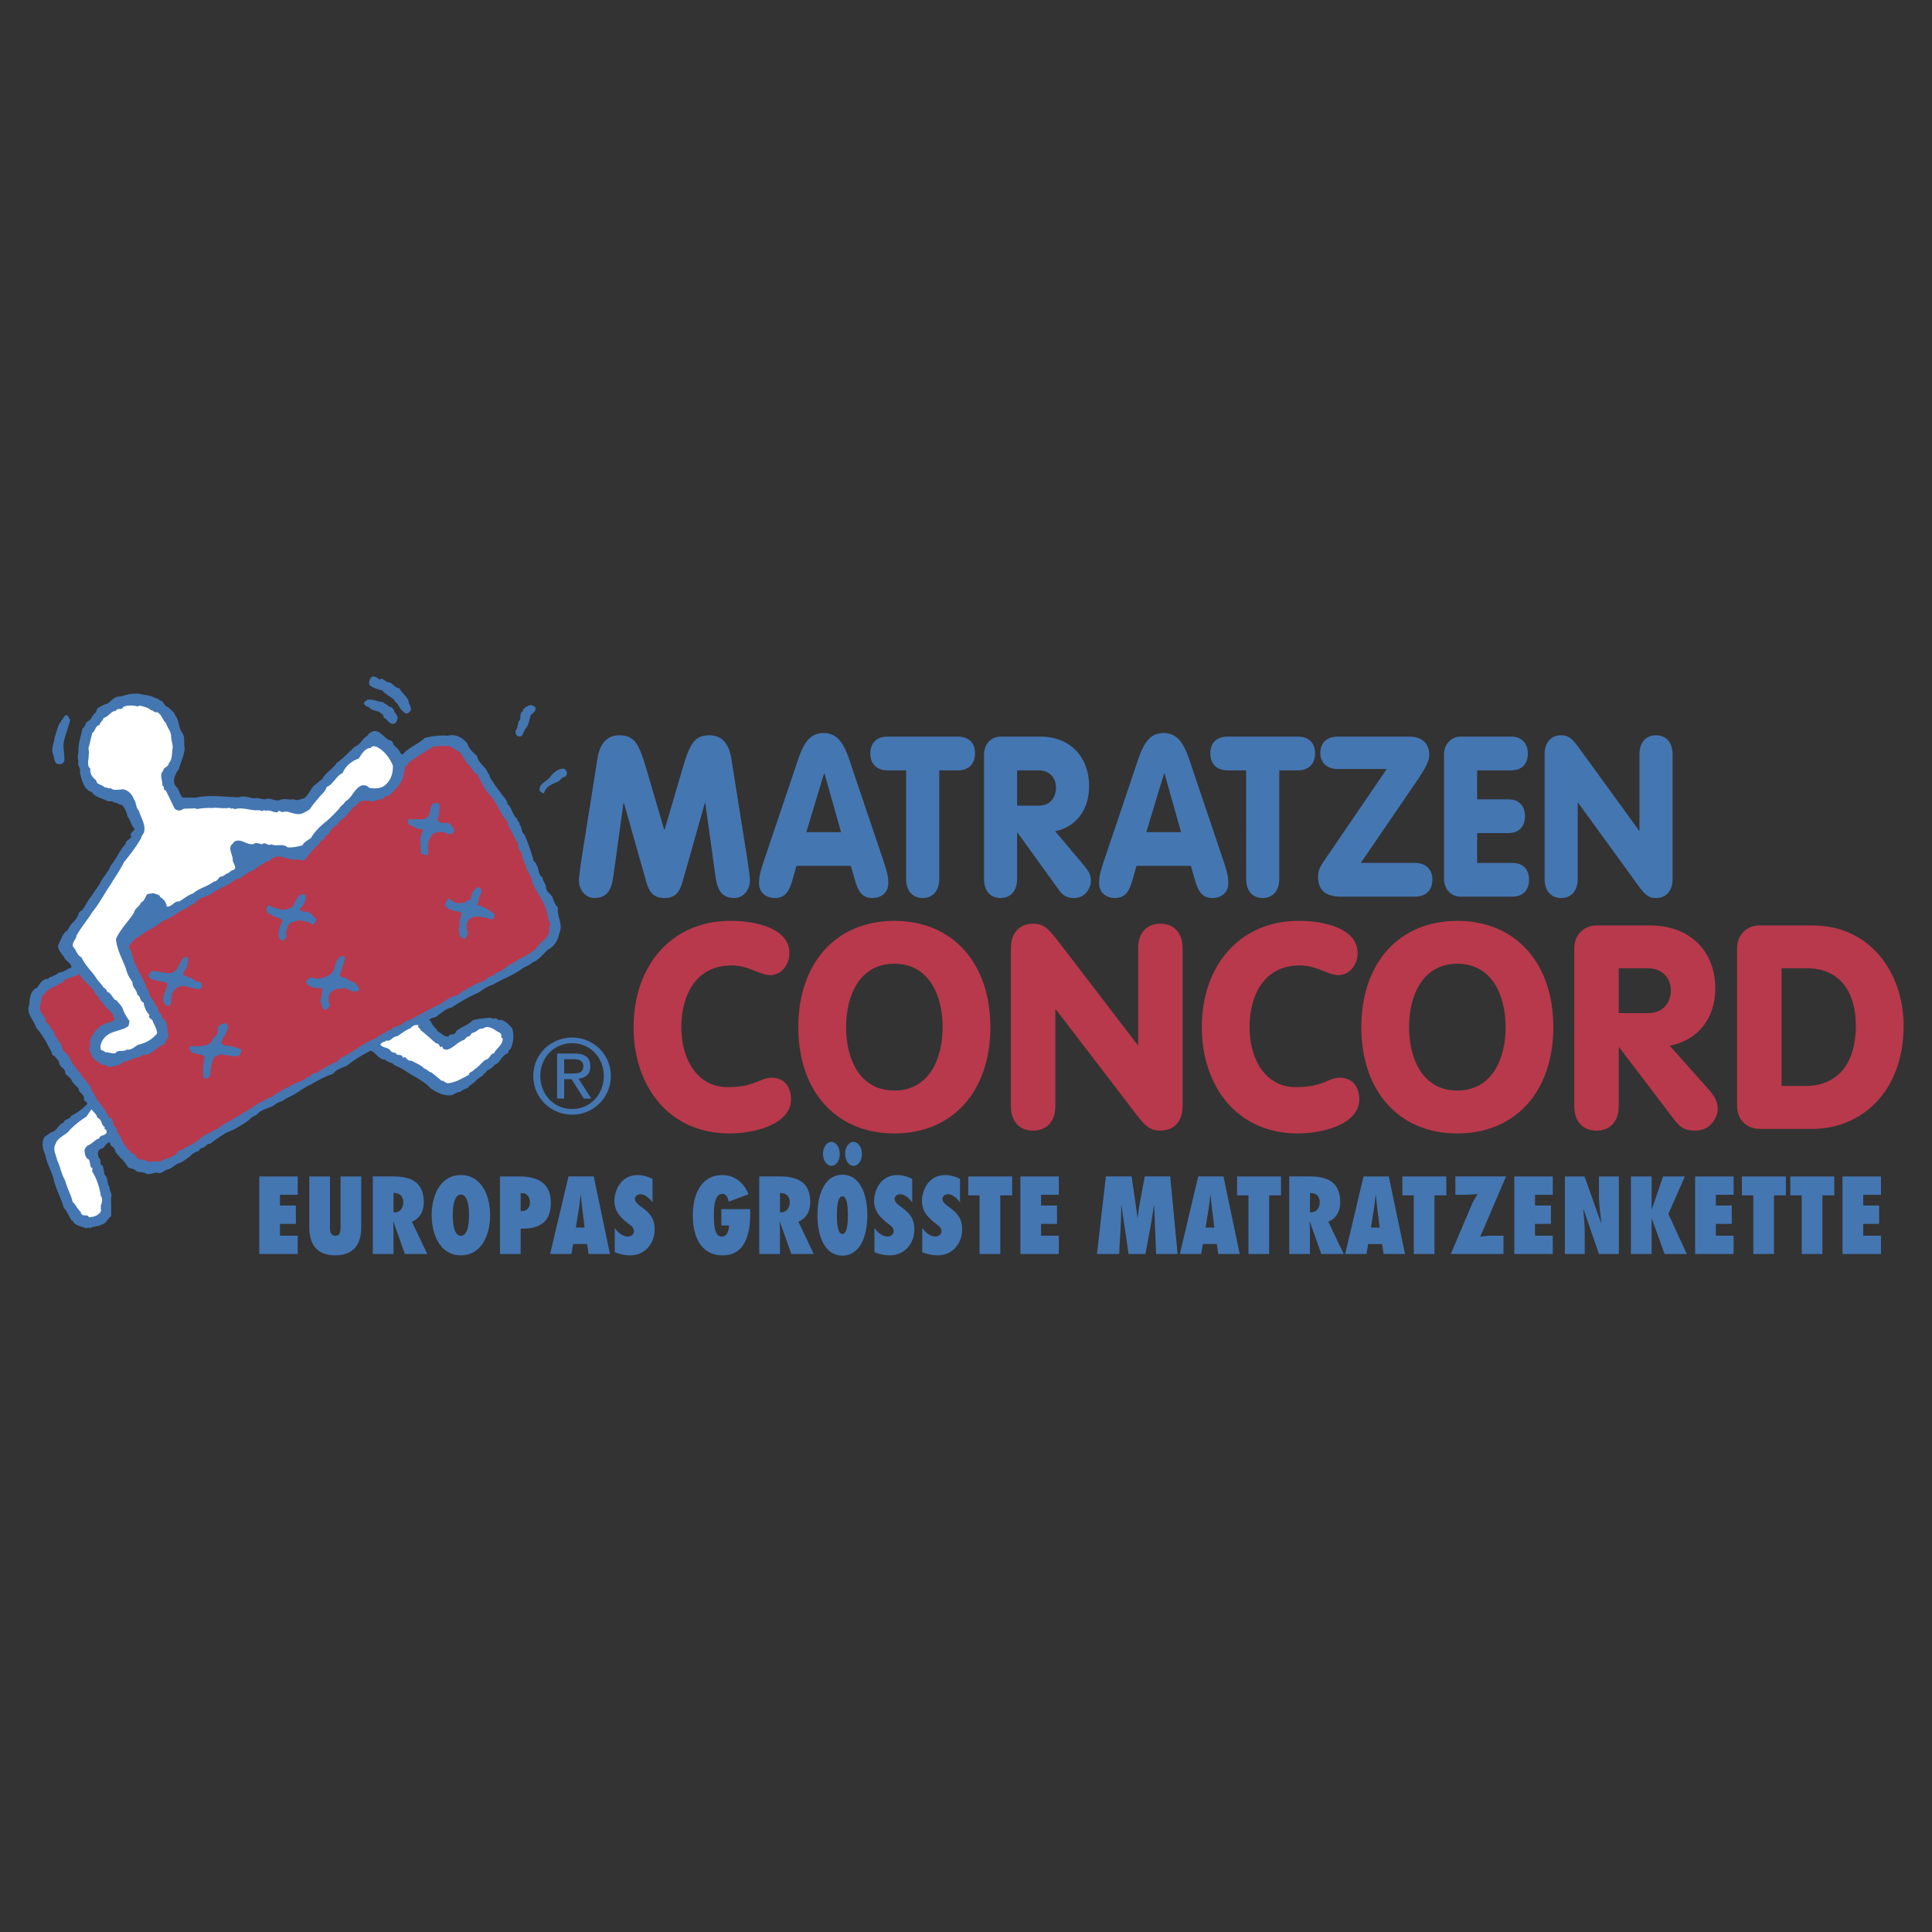 <svg xmlns="http://www.w3.org/2000/svg" width="2500" height="2500" viewBox="0 0 192.756 192.756"><rect x="0" y="0" width="192.756" height="192.756" fill="#333333" stroke="none"/><g fill-rule="evenodd" clip-rule="evenodd"><path fill="#fff" fill-opacity="0" d="M0 0h192.756v192.756H0V0z"/><path d="M9.75 111.137c.481.07.341.641.698.879-.114.283.274.188.208.482-.177.203-.593.154-.72.486-.431.137-.692.58-1.134.709-.187.199-.364.381-.336.691.037.291.11.729.468.893.127.27.021.611.314.844l-.031.256c.471.721.734 1.572.868 2.441.198.209.114.635-.014.928l.022.523c-.219.355-.611.461-.991.5-.216-.387-.747.053-.773-.475-.36-.273-.475-.701-.794-.975-.189-.777-.573-1.373-.742-2.098-.397-.68-.473-1.375-.796-2.029-.098-.555-.455-.971-.165-1.516.242-.693 1.029-.801 1.41-1.371.465-.453 1.021-.941 1.611-1.271l.43-.623c.163.183.449.415.467.726z" fill="#fff" stroke="#fff" stroke-width=".253" stroke-miterlimit="2.613"/><path d="M55.661 90.515c-.276-.179-.298-.479-.443-.688-.067-.571-.635-.717-.744-1.224.013-.445-.345-.687-.342-1.059-.512-.291-.306-.895-.621-1.259.013-.281-.34-.279-.304-.577-.287-.864-.532-1.702-.92-2.492-.32-.233-.178-.719-.455-.941.058-.301-.265-.31-.217-.566-.522-.412-.504-1.086-.965-1.471-.049-.483-.475-.754-.665-1.105a14.027 14.027 0 0 1-1.054-1.502c-.128-.133-.054-.402-.223-.438-.231-.724-1-1.033-1.108-1.771-.436-.366-.802-.712-.979-1.237-.455-.611-1.22-.988-1.917-.782a7.02 7.02 0 0 0-2.325.223c-.568.526-1.327.862-1.912 1.335-.124.138-.271.362-.456.268-.127-.338-.403-.603-.652-.831-.181-.129-.108-.398-.315-.491-.708-.145-1.002-1.037-1.772-.969-.259.096-.495.231-.619.479-.541.263-.661.876-1.226 1.062-.645.562-1.162 1.186-1.853 1.646-.34.593-1.098.946-1.397 1.571l-.886.722c-.338.38-.518.913-.932 1.217-.309.053-.72.326-1.002.103-.533.097-1.031-.13-1.494.098-.469.121-.884-.272-1.306-.113-.436.089-.808-.215-1.215-.064-.511-.082-1.037-.313-1.52-.111-1.45-.033-2.927-.292-4.358.049-.434-.048-.833-.014-1.23-.018-.364-.337-.323-.809-.689-1.124-.41-.576-.061-1.231.316-1.735.158-.702.529-1.345.57-2.081-.133-.53.082-1.112-.276-1.557-.353-.501-.286-1.259-.674-1.696-.062-.334-.466-.576-.694-.826-.412-.085-.418-.566-.782-.666-.171-.067-.269-.267-.47-.219-.271-.182-.654-.282-.951-.328-.414-.009-.762-.221-1.182-.132-.5-.03-.959.186-1.428.282-.54-.058-.864.449-1.27.707-.363.081-.651.28-.961.457-.151.176-.115.458-.355.554-.193.257-.396.723-.746.832-.136.242-.2.505-.426.668-.14.781-.445 1.518-.389 2.355-.091.311-.084.623.009.932-.188.385.291.623.125 1.024.184.783.38 1.733 1.201 2.014.347.515.989.579 1.526.872.214.085.505-.057.698.168.305-.048.469.254.79.221a2.5 2.5 0 0 1 .543 1.141c.293.382.358.909.728 1.267-.148.277-.545.414-.352.764-.094.331-.558.31-.566.727-.597.646-.924 1.518-1.511 2.196-.2.627-.77 1.12-1.039 1.719-.215.414-.603.838-.82 1.264-.41.424-.595.986-.986 1.457a.553.553 0 0 0-.369.448c-.231.623-.836.872-1.023 1.504-.539.268-.629.915-.932 1.385-.194.485.258.896.519 1.292a.827.827 0 0 0 .189.284h.001c.228.237.551.428.574.767-.432.164-.787.498-1.272.517a1.14 1.14 0 0 1-.535.318c-.144.156-.412.082-.511.318-.531-.059-.851.479-1.1.877-.695.238-.739 1.084-.804 1.73-.323.895.489 1.467.703 2.285.629.656 1.067 1.52 1.498 2.359.098.145.025.41.305.406.147.246.473.441.502.809.098.367.671.512.587.988.044.041.09.08.136.121h.001c.166.143.339.283.487.48.107.357.476.586.726.904-.035.441.66.545.517 1.104.083.156.325.188.328.426-.486.484-1.013.893-1.614 1.174-.085.385-.646.248-.724.66-.555.184-.62.775-1.156.947-.281.076-.461.342-.729.449-.326.457-.265 1.014-.087 1.52h.001c.043.123.094.244.147.359.129.861.65 1.613.837 2.504.231.916.717 1.773.993 2.738.324.338.5.824.77 1.262l.133.047c.216.5.831.504 1.273.713.139.043.271-.127.406.014.385-.227.849-.152 1.223-.383.465-.104.554-.58.919-.811.011-.674-.01-1.197-.015-1.844.177-.4-.188-.707-.151-1.062-.289-.359-.119-.988-.49-1.232l-.177-.91c-.406-.068-.103-.535-.316-.682-.141-.201-.223-.48-.15-.709a.518.518 0 0 1 .28-.303c.393.004.462-.672.9-.619-.046.408.587.477.515.912.002.002.004.006.006.006v.002c.415.547.955.93 1.29 1.57l.661.215c.286.387.833.15 1.153.41.382.109.72-.111 1.089-.113.42.211.686-.25 1.062-.32.472-.107.748-.566 1.233-.66.363-.158.656-.453.981-.631.143-.227.398-.365.651-.471h.002l.211-.08c.15-.391.605-.256.755-.578.121-.027.186-.23.347-.107.537-.428 1.13-.812 1.72-1.184.246-.027.43-.221.667-.254.594-.387 1.275-.656 1.759-1.211.188-.104.394-.191.574-.326.412-.479 1.08-.566 1.594-.83.277-.184.554-.43.896-.471.409-.314.903-.486 1.348-.758.514-.318.968-.682 1.561-.914a10.8 10.8 0 0 1 1.864-.953h.001c.111-.043.223-.082.335-.121.347-.508.96-.553 1.441-.855.699-.576 1.48-1.018 2.281-1.445.506.156.82.908 1.467.898.229.318.706.225.916.568.622.199 1.25.668 1.822 1.018h.016c.135.08.272.16.413.23.412.291.965.576 1.311 1.006.6.412 1.397.865 2.184.705.229-.074.485-.307.831-.312.203-.186.458-.297.737-.387.186-.32.584-.434.802-.713.229-.264.526-.393.769-.592h-.068c.128-.1.306-.24.369-.367.225-.201.623-.293.791-.627.571-.158.749-1.035 1.363-1.162a.518.518 0 0 1 .243-.434c.311-.631.379-1.449.146-2.094-.406-.416-.82-.9-1.369-.785-.211-.354-.557-.016-.771-.244-.649.086-1.227.082-1.809.285-.451.492-1.165.631-1.646 1.092-.066.471-.569.129-.745.494-.424.096-.765-.398-1.124-.539-.01-.238-.273-.305-.333-.469-.227-.193-.248-.535-.48-.619.24-.33.706-.154.952-.541.413-.25.785-.629 1.291-.709a18.563 18.563 0 0 1 2.737-1.523c.432-.295.87-.611 1.412-.766.895-.557 1.935-.896 2.819-1.533.332-.281.795-.344 1.124-.689.175-.061.333-.153.48-.265h.002c.382-.286.695-.691 1.057-1.004.648-.325 1.008-.968 1.13-1.664.402-.881-.277-1.663-.148-2.566z" fill="#4476b2"/><path d="M63.213 102.48c0 5.814 3.448 10.605 9.579 10.605 2.436 0 6.13-.885 6.13-3.422 0-.6-.219-2.139-1.97-2.139-1.149 0-1.587.941-4.351.941-3.039 0-4.625-2.766-4.625-5.986 0-3.137 1.422-6.158 5.009-6.158 1.725 0 2.818.969 3.859.969 1.148 0 1.914-1.084 1.914-2.195 0-2.424-3.202-3.221-5.884-3.221-5.857.001-9.661 4.448-9.661 10.606zM89.229 91.875c-5.774 0-9.58 4.162-9.58 10.605s3.805 10.605 9.58 10.605 9.578-4.162 9.578-10.605-3.804-10.605-9.578-10.605zm0 4.275c3.421 0 4.817 3.107 4.817 6.33 0 3.221-1.396 6.326-4.817 6.326-3.42 0-4.817-3.105-4.817-6.326-.001-3.222 1.396-6.33 4.817-6.33zM100.854 110.348c0 1.625.934 2.453 2.217 2.453 1.289 0 2.219-.828 2.219-2.453v-9.635h.055l7.363 9.607c1.449 1.938 1.887 2.48 3.064 2.48 1.285 0 2.215-.828 2.215-2.453V94.611c0-1.624-.93-2.451-2.215-2.451-1.287 0-2.217.827-2.217 2.451v9.637h-.057l-7.361-9.607c-1.477-1.938-1.889-2.481-3.066-2.481-1.283 0-2.217.827-2.217 2.451v15.737zM119.906 102.48c0 5.814 3.449 10.605 9.58 10.605 2.436 0 6.129-.885 6.129-3.422 0-.6-.221-2.139-1.971-2.139-1.15 0-1.586.941-4.352.941-3.037 0-4.625-2.766-4.625-5.986 0-3.137 1.424-6.158 5.008-6.158 1.725 0 2.818.969 3.859.969 1.148 0 1.914-1.084 1.914-2.195 0-2.424-3.201-3.221-5.881-3.221-5.858.001-9.661 4.448-9.661 10.606zM145.398 91.875c-5.773 0-9.578 4.162-9.578 10.605s3.805 10.605 9.578 10.605c5.775 0 9.578-4.162 9.578-10.605s-3.802-10.605-9.578-10.605zm0 4.275c3.422 0 4.818 3.107 4.818 6.33 0 3.221-1.396 6.326-4.818 6.326s-4.816-3.105-4.816-6.326c0-3.222 1.395-6.33 4.816-6.33zM157.066 110.348c0 1.625.93 2.453 2.217 2.453 1.285 0 2.217-.828 2.217-2.453v-5.844h.055l5.447 7.156c.547.711.957 1.141 2.107 1.141 1.697 0 2.271-1.482 2.271-2.139 0-.77-.33-1.312-.93-1.996l-3.859-4.334c2.791-.541 4.543-2.709 4.543-5.701 0-3.792-2.574-6.3-6.516-6.3h-5.336c-1.146 0-2.217.827-2.217 2.31v15.707h.001zm4.434-13.742h2.928c1.26 0 2.273.827 2.273 2.196 0 1.281-.82 2.279-2.273 2.279H161.5v-4.475zM177.742 96.606h2.547c3.229 0 4.869 2.31 4.869 5.729 0 3.537-1.613 6.016-5.061 6.016h-2.355V96.606zm-4.433 13.714c0 1.482 1.068 2.309 2.217 2.309h5.309c4.818 0 9.088-3.65 9.088-10.293 0-5.215-3.283-10.005-9.088-10.005h-5.309c-1.148 0-2.217.827-2.217 2.31v15.679z" fill="#b8394b"/><path d="M53.207 107.344c0 2.211 1.77 3.865 3.877 3.865a3.832 3.832 0 0 0 3.856-3.865c0-2.172-1.759-3.828-3.856-3.828-2.108 0-3.877 1.656-3.877 3.828zm.699 0c0-1.842 1.379-3.262 3.178-3.262 1.779 0 3.157 1.42 3.157 3.262 0 1.881-1.378 3.301-3.157 3.301-1.799 0-3.178-1.42-3.178-3.301zm1.677 2.261h.7v-1.934h.74l1.225 1.934h.75l-1.285-1.984c.669-.072 1.184-.412 1.184-1.225 0-.863-.505-1.285-1.575-1.285h-1.737v4.494l.7-3.928h.925c.473 0 .987.092.987.688 0 .709-.566.74-1.184.74h-.729v-1.428l-.701 3.928z" fill="#4476b2"/><path d="M13.926 70.401c.394.092.854.174 1.159.472.198-.036.333.285.55.166.512.2.559.793.945 1.135.114.454.49.794.498 1.294-.021.466.241.836.119 1.321-.05.446-.008 1.003-.362 1.358-.003.403-.527.361-.545.744-.433.397-.04 1.003-.092 1.495.281.077.01.454.333.468.312.58.577 1.194.878 1.798.18.2.508.297.756.12l.201-.089 1.141-.034.114.071c.511-.075 1.006-.136 1.535-.104.577-.078 1.176.104 1.797-.031.046.216.313-.06.422.16.691-.228 1.351.05 2.044.089.196.044.445-.066.668.087.155-.01.263-.172.423-.01.432-.169.733.174 1.181.132.175-.368.393.161.667-.083.027.065.097.03.17 0 .44.066.942.318 1.43.25.305-.073.657-.263.959-.479.265-.399.476-.669.805-1.031.266-.388.743-.695.871-1.188.675-.252.948-1.123 1.59-1.381.272-.681.894-1.207 1.602-1.448.295-.433.6-1.026 1.184-1.056.083-.147.358-.229.557-.132.794.348 1.349 1.117 1.673 1.892.014.682-.137 1.353-.683 1.863-.423.444-1.115.455-1.673.354-.219-.265-.565-.296-.811-.218-.712.33-.922 1.246-1.586 1.572-.117.304-.464.405-.591.709-.401.438-.826.86-1.266 1.255-.608.471-1.205 1.054-1.572 1.698-.301.214-.668.371-.844.718-.501.134-.98.24-1.48.203-.473-.426-1.116-.055-1.627-.309-.333.241-.612-.307-.91.006-.293-.045-.608-.239-.871-.019-.719.107-1.215-.611-1.896-.256l-.371.427c-.142.462.158.87.205 1.332-.069.351.481.775.11 1.067-.338.017-.473.385-.799.395-.138.222-.422.245-.637.333-.139.203-.321.449-.562.43-.63.509-1.496.667-2.058 1.184-.518.176-.936.525-1.385.806-.512-.079-.733.573-1.25.514a1.248 1.248 0 0 0-.645-.938c-.116-.317-.467-.275-.686-.403l-.603.094c-.239.274-.269.677-.639.843-.128.397-.64.587-.701 1.017-.571.892-1.373 1.652-1.798 2.615.099 1.084.592 1.904.973 2.91.133.535.355.969.679 1.4-.06.521.455.748.473 1.256.379.164.201.619.624.771.078.439.256.93.598 1.24-.229.348.334.369.34.699.181.373.398.717.418 1.156-.481.598-1.201.982-1.875 1.121-.358.174-.704.586-1.148.479-.337.299-.852-.057-1.142.375-.351.045-.687-.109-1.029-.105-.147-.24-.421-.096-.449-.371-.061-.668.45-1.285 1.04-1.547.577-.248 1.292-.336 1.757-.701l.088-.5c-.249-.357-.481-.705-.622-1.088-.124-.424-.443-.654-.671-.979l-.106-.008c-.345-.281-.412-.709-.847-.848.006-.291-.371-.346-.429-.562l-.52-.615c-.486-.803-1.205-1.39-1.589-2.241-.479-.228-.518-.763-.854-1.083-.116-.429.321-.706.354-1.08.484-.892 1.068-1.52 1.576-2.355.695-.836 1.224-1.885 1.843-2.77.439-.761.962-1.461 1.316-2.217.608-.729 1.213-1.528 1.701-2.369.017-.18.183-.385.29-.567.223-.79-.302-1.483-.5-2.184-.338-.35-.24-.85-.531-1.207a1.474 1.474 0 0 0-.983-.938c-.407-.008-.971.183-1.306-.114-.236.076-.388-.122-.603-.074-.231-.311-.817-.25-.829-.704-.374-.272-.681-.7-.587-1.157-.414-.351-.146-.919-.171-1.399.1-.292-.107-.594.041-.874l.308-1.289c.341-.23.295-.738.749-.812.008-.296.36-.408.379-.704.491-.072.699-.67 1.227-.702.197-.365.593.004.755-.41.473-.141.929-.174 1.417-.026l.201-.085z" fill="#fff"/><path d="M37.87 67.8c.288-.234.527.172.815.259.469-.012.667.604 1.156.601.221.446.665.743.912 1.223-.031.414.488.748.118 1.131-.172.213-.449.241-.593.008-.432-.268-.48-.76-.865-1.016l-.086-.181c-.384-.347-.908-.563-1.173-.936-.46-.1-.92-.265-1.27-.501-.148-.366-.004-.707.291-.905.238.01.485.128.695.317zM7.003 71.839c-.158.7-.453 1.366-.616 2.066-.159.69.101 1.341.02 2.053-.168.314-.428.314-.71.257-.363-.239-.245-.747-.449-1.067-.131-.597.184-1.091.204-1.615.215-.495.246-.971.543-1.444.077-.022.134-.12.102-.202.271-.115.256-.681.661-.484l.245.436zM38.233 70.066c.174.182.5.285.697.508.193-.144.204.162.366.209-.014.384.429.495.368.928-.075.182-.145.486-.386.493-.536.078-.603-.507-1.004-.596.045-.35-.305-.401-.413-.586-.417-.115-.836-.16-1.101-.52-.179.018-.318-.12-.41-.227-.139-.265.169-.289.282-.458.539-.097 1.046.187 1.601.249z" fill="#4476b2"/><path d="M44.909 74.565c.374.357.979.405 1.158.98.197.161.273.443.441.666.423.271.566.884 1.052 1.143.351.613.638 1.426 1.222 2.011.641.677.976 1.601 1.526 2.42.292.095.255.48.319.703.425.474.528 1.198.967 1.662-.017.283-.005.648.269.814.176.478.248.977.493 1.422.045.197.089.419.247.628.123.297.372.568.371.95.237.729.809 1.404 1.155 2.167.333.594.379 1.313.604 1.981.167.163-.11.356-.035.576.075.663-.494 1.029-.894 1.36-.385.703-1.122 1.037-1.732 1.421-.448.137-.722.404-1.087.641-.367-.024-.41.395-.735.387-.255.422-.816.295-1.014.719-.424.078-.719.352-1.033.572-.61.189-1.155.494-1.663.775-.283.234-.664.307-.858.613-.679.129-1.199.48-1.735.873-1.053.5-2.106 1.074-3.127 1.633-.443.02-.679.477-1.099.537-.232.225-.665.121-.791.457-.306-.07-.416.285-.686.297-.189.221-.52.25-.702.488-1.208.43-2.168 1.273-3.269 1.863-.36.023-.477.373-.74.537-.608.207-1.124.572-1.673.861-.254.375-.766.127-.969.564-.449.156-.8.539-1.262.602-.876.471-1.793.855-2.572 1.48-.204.043-.455.023-.519.273-.302-.041-.417.229-.687.275-1.244.873-2.565 1.586-3.866 2.34-.292.332-.733.402-1.063.66-.25.072-.485.26-.738.365-.659.676-1.457.947-2.222 1.418-.384-.049-.327.463-.702.49-.333.324-.875.273-1.222.572-.427.045-.852-.008-1.246.047-.277-.125-.555-.287-.831-.215-.334-.158-.381-.617-.774-.605-.092-.303-.47-.309-.479-.619-.375-.277-.488-.762-.671-1.146-.393-.213-.168-.754-.559-.926-.158-.338-.081-.865-.53-.867-.254-.557-.595-1.039-.967-1.492-.314-.359-.434-.811-.733-1.139-.041-.42-.319-.697-.564-.971-.139-.314-.53-.473-.524-.824-.268-.062-.354-.297-.422-.5-.592-.418-.631-1.25-1.238-1.629-.296-.252-.179-.764-.522-.973-.148-.346-.506-.625-.486-1.021-.424-.264-.388-.756-.835-.938.037-.693-.796-.969-.544-1.668.091-.254.123-.514.159-.764a2.905 2.905 0 0 1 1.576-1.146c.085-.26.32-.115.479-.25.179-.482.697-.355 1.047-.613a.967.967 0 0 0 .506-.191c.428.768 1.33 1.209 1.655 2.086.308.014.201.396.448.539.334.316.513.738.926.988-.053.221.223.145.254.35l.162.445c-.541.271-1.064.277-1.528.676-.402.443-.788.926-.939 1.492.149.275-.053.57-.062.877.252.463.362 1.092 1.005 1.275.23.418.759.199 1.083.545.506-.141 1.14-.154 1.52-.568.542-.006 1.071-.488 1.639-.455.244-.41.823-.088 1.085-.473.461-.191.801-.711 1.34-.822.15-.27.302-.586.449-.838-.151-.59-.094-1.252-.386-1.756-.312-.02-.257-.52-.528-.676-.183-.26-.126-.66-.436-.793-.062-.486-.607-.738-.572-1.201-.135-.256-.327-.486-.345-.742-.526-1.16-1.25-2.141-1.458-3.424-.115-.139-.235-.293-.206-.461.298-.271.562-.753.995-.864.668-.626 1.559-.832 2.232-1.504.958-.274 1.669-1.051 2.586-1.377.178-.236.477-.264.709-.426.462-.69 1.24-.574 1.818-1.07.776-.497 1.601-.768 2.333-1.368.438.082.621-.408 1.024-.464.151-.356.587-.212.783-.521.476-.267.94-.664 1.509-.841.722-.864 1.697.048 2.575-.083.295-.072.624.236.952-.011.455-.546.863-1.19 1.477-1.602-.019-.392.538-.339.564-.748.313-.146.505-.519.671-.759.24-.212.596-.409.758-.729.555-.356.941-.971 1.433-1.447.326-.106.476-.649.885-.554.223.039.419-.127.663.045.353.03.634-.133 1.013-.209.378.149.426-.493.852-.315.687-.653 1.532-1.444 1.583-2.463.196-.2-.058-.629.363-.658l.099-.246c.797-.606 1.602-1.075 2.472-1.617.55.03 1.007-.079 1.574.021z" fill="#b8394b" stroke="#b8394b" stroke-width=".204" stroke-miterlimit="2.613"/><path d="M56.549 76.99c.045.179-.031.417-.171.508-.291.031-.457.273-.603.435-.547.268-1.263.435-1.473 1.135-.125.193-.27-.042-.346-.063-.201-.12-.114-.358-.085-.52.27-.472.831-.637 1.116-1.091.317-.377.776-.773 1.334-.692l.228.288z" fill="#4476b2"/><path d="M43.983 80.315c-.117.453.033 1.027-.267 1.453.321.471.948-.03 1.327.452.201.194.387.41.346.74-.003.211-.243.251-.335.381-.512.001-.941-.395-1.422-.186-.474.034-.681.543-.818.926l.005 1.25c-.279.245-.556-.067-.788-.03-.287-.216-.066-.566-.164-.827-.062-.525-.083-1.137.248-1.598-.122-.163-.355.014-.474-.07-.378-.3-1.264-.408-1.036-1.017.136-.088.302-.287.513-.147.326 0 .809-.036 1.186.002.652-.278.387-1.06.786-1.536.272-.094.699-.232.893.207z" fill="#4476b2" stroke="#b8394b" stroke-width=".204" stroke-miterlimit="2.613"/><path d="M52.769 70.394c.203-.105.476.01.649.18.107.417-.286.572-.48.79-.115.466-.211 1.034-.493 1.318-.25.29-.257.942-.735.766-.249-.056-.291-.312-.28-.525.203-.251.243-.591.293-.924.384-.273 0-.787.429-1.039.037-.291.329-.443.617-.566z" fill="#4476b2"/><path d="M30.606 89.417c.016.454-.181.961-.584 1.278.089.188.414.158.633.157.383.127.659.476.985.769a.747.747 0 0 1-.317.696c-.269.123-.333-.193-.555-.207-.473-.111-1.015-.3-1.464-.012-.579.002-.536.648-.68 1.016.182.333-.099.553-.239.814-.288.086-.549-.146-.656-.343-.114-.61.094-1.172.342-1.695-.29-.362-.815-.238-1.109-.585-.268.076-.332-.229-.445-.348a.614.614 0 0 1 .33-.761c.262.16.588.369.931.331.37.263.891.104 1.279-.115.402-.365.375-1.019.947-1.261.206-.087.548-.024.602.266zM48.174 89.081c-.334.329-.259.769-.453 1.138.609.168 1.265.5 1.755 1.012-.095.208-.041.514-.331.57-.346.111-.565-.248-.843-.129-.278-.077-.468-.197-.73-.079-.253-.183-.426.146-.66.144-.289.349-.324.838-.144 1.247.046.316-.178.645-.451.818a1.027 1.027 0 0 1-.559-.419c-.042-.415-.191-.75.033-1.105-.176-.43.148-.792.11-1.179-.342-.091-.683-.101-.962-.243-.201.031-.36-.268-.547-.315-.202-.322.052-.635.187-.892.336-.341.529.27.908.313.301.106.557-.015.908-.026.023-.311.307-.096.455-.268.066-.512.305-1.022.821-1.246.404-.069.428.33.503.659zM18.869 95.646c-.002.451-.031.915-.396 1.256l-.09.307c.417.199.898.277 1.264.631.269-.014.404.008.563.27.049.184.091.443-.099.582-.459.264-.876-.109-1.322-.068-.332-.289-.701-.117-1.024-.064-.219.279-.657.504-.498.951-.237.25.057.578-.216.832-.295.244-.539.031-.763-.184-.367-.703.273-1.326.303-2.008-.36-.152-.824-.133-1.199-.275-.275-.021-.542-.168-.642-.41-.109-.293.164-.533.36-.678.648-.043 1.24.242 1.888.191.857-.191.736-1.235 1.434-1.617a.39.39 0 0 1 .437.284zM34.54 95.564c-.112.502-.329.982-.431 1.496-.127.033-.107.152-.074.262.164.07.336.186.568.143.145.178.399.385.684.383.289.232.606.484.658.873-.066.398-.481.217-.744.322l-.876-.4c-.129.104-.288.15-.415.074-.464.096-.869.172-.997.693-.033.316-.069.584.128.875-.136.295-.319.57-.694.551-.262-.076-.25-.328-.375-.463.138-.15-.096-.24-.067-.373-.076-.375.181-.703.1-1.092.047-.051.101-.127.081-.203-.564-.031-1.154-.055-1.542-.467-.143-.197-.077-.385.038-.555.147-.168.36-.32.607-.244.543.234 1.186-.01 1.68-.291.62-.449.339-1.34.995-1.732.18-.187.608-.193.676.148zM22.804 102.326c.221.42-.238.609-.196.998-.262.146-.339.426-.423.689.241.363.77.139 1.142.324.272.145.695.098.858.424-.017.227-.115.488-.306.631-.55.266-1.029-.104-1.524-.002-.329-.262-.57.053-.878.107-.298.545-.383 1.186-.392 1.807-.056.193-.262.244-.377.385-.155.031-.441.021-.506-.15l-.05-.756c.04-.465.086-.939.151-1.354-.495-.244-1.231-.08-1.506-.705-.111-.229.125-.336.22-.451.609-.004 1.553.135 2.082-.467-.019-.42.506-.465.533-.85-.072-.365.039-.623.322-.824.256-.124.851-.277.85.194z" fill="#4476b2" stroke="#b8394b" stroke-width=".204" stroke-miterlimit="2.613"/><path d="M41.857 102.867c.572.398 1.031.902 1.63 1.369.332-.078.191.486.55.336.053.227.324.246.544.293.674-.143 1.01-.691 1.662-.967.19.016.293-.295.525-.383.287.039.243-.32.503-.379.355-.023.544-.502.93-.369.584-.479 1.116.182 1.639.412.138.158-.08.377.19.508-.035.523-.594.842-.837 1.289-.394.053-.393.584-.771.625-.435.238-.729.771-1.17.99-.159.279-.533.219-.588.559-.574.311-1.196.688-1.833.777-.333.109-.459-.266-.728-.229l-.99-.811c-.272-.014-.493-.385-.704-.379-.406-.406-.926-.592-1.373-.828-.41.119-.384-.455-.758-.311-.154-.303-.37-.207-.604-.264-.096-.252-.407-.162-.566-.293-.257-.449-.716-.344-1.005-.596.13-.184.339-.125.496-.273.476.117.641-.469 1.091-.43.421-.279.812-.633 1.322-.799.119-.15.303-.332.575-.324-.053.223.268.247.27.477zM9.6 111.617c.484.074.343.646.702.889-.114.283.277.188.208.482-.177.207-.596.158-.723.492-.435.139-.697.584-1.142.713-.187.203-.366.383-.338.699.036.291.111.73.471.895.128.273.022.615.316.852l-.032.26c.475.723.74 1.578.874 2.455.2.211.115.639-.012.934l.021.527c-.22.357-.614.463-.996.504-.218-.391-.752.053-.779-.477-.362-.277-.479-.707-.8-.982-.19-.785-.576-1.383-.745-2.113-.402-.684-.478-1.383-.803-2.041-.1-.561-.458-.977-.167-1.525.244-.699 1.035-.807 1.42-1.383.469-.457 1.028-.947 1.623-1.281l.432-.625c.163.18.453.417.47.725z" fill="#fff" stroke="#fff" stroke-width=".255" stroke-miterlimit="2.613"/><path fill="#4476b2" d="M25.866 117.373h3.839v1.828h-1.774v1.076h1.59v1.827h-1.59v1.181h1.774v1.828h-3.839v-7.74zM36.041 117.373v5.059c0 .936-.203 2.812-2.592 2.812-2.389 0-2.59-1.877-2.59-2.812v-5.059h2.064v4.865c0 .205-.01.471.05.678.061.215.194.379.476.379.295 0 .425-.164.476-.369.062-.217.051-.482.051-.678v-4.875h2.065zM39.26 120.943v-1.908c.567-.031.973.256.973.934 0 .504-.295.986-.841.986l-.132-.012zm3.373 4.17l-1.54-3.227c.821-.326 1.185-1.084 1.185-1.938 0-2.043-1.296-2.576-3.088-2.576h-1.994v7.74h2.065v-2.064c0-.381-.02-.76-.03-1.139l.021-.023 1.144 3.227h2.237zM45.173 121.242c0-.482.03-2.053.81-2.053.781 0 .809 1.57.809 2.053 0 .48-.028 2.053-.809 2.053-.779 0-.81-1.572-.81-2.053zm-2.106 0c0 1.889.82 4.002 2.916 4.002 2.097 0 2.917-2.113 2.917-4.002 0-1.891-.82-4.004-2.917-4.004-2.095 0-2.916 2.114-2.916 4.004zM52.868 119.969c0 .576-.354.895-.922.863v-1.785l.153-.012c.506 0 .769.444.769.934zm-.922 5.144v-2.537c1.792.051 3.007-.566 3.007-2.576 0-2.033-1.386-2.627-3.189-2.627h-1.883v7.74h2.065zM57.455 122.473l.284-1.795c.082-.482.133-.975.193-1.457h.021c.049.482.091.975.15 1.457l.223 1.795h-.871zm3.402 2.64l-1.62-7.74h-2.52l-1.833 7.74h2.125l.173-.996h1.387l.151.996h2.137zM61.333 122.504c.285.432.781.863 1.307.863.284 0 .606-.176.606-.514a.608.608 0 0 0-.161-.432 1.672 1.672 0 0 0-.343-.297c-.405-.318-.759-.617-1.023-.986a2.264 2.264 0 0 1-.415-1.354c0-.904.565-2.547 2.328-2.547.496 0 1.033.154 1.469.391v2.352c-.244-.391-.74-.83-1.215-.83-.244 0-.537.172-.537.469 0 .166.092.309.203.432s.262.227.374.318c.436.309.779.594 1.012.945.244.348.375.76.375 1.344 0 1.438-.992 2.586-2.431 2.586a3.997 3.997 0 0 1-1.549-.318v-2.422zM74.841 120.637l.011.326c0 1.91-.365 4.281-2.754 4.281-2.247 0-2.976-2-2.976-3.963 0-1.918.718-4.043 2.957-4.043 1.235 0 2.156.791 2.601 1.912l-1.994.746c-.02-.307-.223-.789-.587-.789-.951 0-.87 1.775-.87 2.361.031.553-.01 1.908.79 1.908.547 0 .718-.656.709-1.109h-.76v-1.631h2.873v.001zM77.819 120.943v-1.908c.567-.031.972.256.972.934 0 .504-.293.986-.84.986l-.132-.012zm3.371 4.17l-1.538-3.227c.819-.326 1.184-1.084 1.184-1.938 0-2.043-1.295-2.576-3.088-2.576h-1.994v7.74h2.065v-2.064c0-.381-.021-.76-.031-1.139l.021-.023 1.144 3.227h2.237zM84.045 119.357c.476 0 .548 1.088.548 1.879 0 .793-.072 1.879-.548 1.879-.477 0-.546-1.086-.546-1.879.001-.791.07-1.879.546-1.879zm-1.093-3.039c.465 0 .83-.525.83-1.188 0-.689-.394-1.203-.849-1.203-.445 0-.821.543-.821 1.174 0 .676.375 1.217.84 1.217zm2.208 0c.465 0 .829-.525.829-1.188 0-.689-.395-1.203-.85-1.203-.446 0-.82.543-.82 1.174 0 .676.374 1.217.841 1.217l-1.114.883c-1.711 0-2.49 1.863-2.49 4.035 0 2.174.779 4.037 2.49 4.037s2.49-1.863 2.49-4.037c0-2.172-.779-4.035-2.49-4.035l1.114-.883zM87.245 122.504c.283.432.78.863 1.307.863.283 0 .606-.176.606-.514a.617.617 0 0 0-.161-.432 1.685 1.685 0 0 0-.345-.297c-.404-.318-.76-.617-1.022-.986a2.265 2.265 0 0 1-.417-1.354c0-.904.567-2.547 2.33-2.547.496 0 1.032.154 1.467.391v2.352c-.242-.391-.737-.83-1.214-.83-.244 0-.536.172-.536.469 0 .166.091.309.201.432.111.123.264.227.375.318.436.309.78.594 1.012.945.244.348.375.76.375 1.344 0 1.438-.993 2.586-2.431 2.586a3.997 3.997 0 0 1-1.549-.318v-2.422h.002zM92.013 122.504c.284.432.78.863 1.306.863.284 0 .608-.176.608-.514a.613.613 0 0 0-.162-.432 1.762 1.762 0 0 0-.344-.297c-.406-.318-.76-.617-1.023-.986a2.264 2.264 0 0 1-.414-1.354c0-.904.566-2.547 2.328-2.547.495 0 1.032.154 1.468.391v2.352c-.244-.391-.739-.83-1.215-.83-.244 0-.537.172-.537.469 0 .166.091.309.203.432s.262.227.375.318c.435.309.78.594 1.011.945.244.348.375.76.375 1.344 0 1.438-.991 2.586-2.429 2.586a4.002 4.002 0 0 1-1.55-.318v-2.422zM97.732 125.113v-5.851h-1.131v-1.889h4.383v1.889h-1.185v5.851h-2.067zM101.803 117.373h3.838v1.828h-1.772v1.076h1.59v1.827h-1.59v1.181h1.772v1.828h-3.838v-7.74zM115.344 125.113l-.193-4.867h-.02c-.092.564-.162 1.129-.264 1.693l-.586 3.174H112.6l-.719-4.867h-.021c-.008.576 0 1.139-.027 1.715l-.174 3.152h-2.215l.891-7.74h2.57l.586 4.115h.02c.061-.482.113-.955.203-1.438l.498-2.678h2.539l.74 7.74h-2.147v.001zM120.281 122.473l.287-1.795c.078-.482.131-.975.193-1.457h.02c.049.482.092.975.15 1.457l.223 1.795h-.873zm3.405 2.64l-1.619-7.74h-2.521l-1.834 7.74h2.127l.172-.996h1.389l.15.996h2.136zM124.559 125.113v-5.851h-1.135v-1.889h4.383v1.889h-1.184v5.851h-2.064zM130.695 120.943v-1.908c.564-.031.971.256.971.934 0 .504-.297.986-.842.986l-.129-.012zm3.369 4.17l-1.539-3.227c.82-.326 1.186-1.084 1.186-1.938 0-2.043-1.297-2.576-3.088-2.576h-1.994v7.74h2.066v-2.064c0-.381-.021-.76-.033-1.139l.021-.023 1.143 3.227h2.238zM138.043 125.113l-.152-.996h-1.387l-.172.996h-2.127l1.834-7.74h2.521l1.619 7.74h-2.136zm-.395-2.64l-.223-1.795c-.061-.482-.102-.975-.152-1.457h-.021c-.059.482-.109.975-.189 1.457l-.285 1.795h.87zM141.053 125.113v-5.851h-1.137v-1.889h4.385v1.889h-1.184v5.851h-2.064zM144.746 125.113l2.088-4.918c.141-.34.375-.709.586-1.059-.406.021-.861.064-1.307.064h-.91v-1.828h5.051l-2.26 5.295c-.1.248-.221.475-.322.709.375-.031.758-.092 1.154-.092h1.176v1.828h-5.256v.001zM151.082 117.373h3.84v1.828h-1.774v1.076h1.588v1.827h-1.588v1.181h1.774v1.828h-3.84v-7.74zM156.127 117.373h1.963l1.65 4.66.021-.023c-.082-.891-.232-1.773-.232-2.666v-1.971h1.984v7.74h-1.984l-1.541-4.467-.021.021c.051.727.143 1.445.143 2.176v2.27h-1.982v-7.74h-.001zM166.078 125.113l-1.285-3.552h.01-.02v3.552h-2.066v-7.74h2.066v3.295h-.012.012l-.021.02v-.02h.031l1.133-3.295h2.178l-1.651 3.736 1.842 4.004h-2.217zM169.125 117.373h3.836v1.828h-1.77v1.076h1.59v1.827h-1.59v1.181h1.77v1.828h-3.836v-7.74zM174.93 125.113v-5.851h-1.137v-1.889h4.385v1.889h-1.186v5.851h-2.062zM179.758 125.113v-5.851h-1.137v-1.889h4.385v1.889h-1.186v5.851h-2.062zM183.828 117.373h3.836v1.828h-1.771v1.076h1.589v1.827h-1.589v1.181h1.771v1.828h-3.836v-7.74zM59.615 75.648c.306-1.906 1.346-2.287 2.182-2.287 1.654 0 2.02 1.055 2.858 3.923l1.611 5.494h.042l1.611-5.494c.836-2.868 1.203-3.923 2.856-3.923.838 0 1.877.381 2.184 2.287l1.306 8.206c.265 1.658.552 3.475.552 4.013 0 .808-.572 1.727-1.551 1.727-1.489 0-1.755-1.167-1.919-2.4l-.979-7.084h-.041l-2.224 7.848c-.328 1.165-.816 1.636-1.815 1.636-1.001 0-1.491-.471-1.816-1.636l-2.225-7.848h-.041l-.979 7.084c-.163 1.233-.428 2.4-1.917 2.4-.979 0-1.55-.919-1.55-1.727 0-.539.286-2.355.551-4.013l1.304-8.206zM83.912 83.023h-3.468l1.774-5.851h.041l1.653 5.851zm-7.692 2.849c-.428 1.277-.49 1.704-.49 2.243 0 .896.653 1.479 1.591 1.479 1.082 0 1.429-.763 1.735-1.772l.409-1.435h5.426l.408 1.435c.306 1.009.654 1.772 1.735 1.772.938 0 1.59-.583 1.59-1.479 0-.539-.061-.966-.489-2.243l-3.184-9.438c-.591-1.772-1.101-3.296-2.794-3.296-1.653 0-2.163 1.524-2.754 3.296l-3.183 9.438zM90.401 76.859h-1.856c-1.101 0-1.713-.673-1.713-1.682 0-1.054.612-1.682 1.713-1.682h7.019c1.101 0 1.712.628 1.712 1.682 0 1.009-.611 1.682-1.712 1.682h-1.856v10.806c0 1.279-.695 1.929-1.653 1.929-.959 0-1.652-.65-1.652-1.929V76.859h-.002zM101.477 76.859h2.184c.938 0 1.693.65 1.693 1.727 0 1.008-.611 1.794-1.693 1.794h-2.184v-3.521zm-3.303 10.806c0 1.279.691 1.929 1.65 1.929.961 0 1.652-.65 1.652-1.929v-4.597h.041l4.061 5.628c.406.56.715.897 1.57.897 1.264 0 1.693-1.167 1.693-1.683 0-.604-.244-1.031-.693-1.568l-2.877-3.408c2.08-.427 3.387-2.13 3.387-4.484 0-2.981-1.918-4.955-4.855-4.955h-3.979c-.857 0-1.65.651-1.65 1.817v12.353zM117.836 83.023h-3.467l1.771-5.851h.045l1.651 5.851zm-7.691 2.849c-.428 1.277-.486 1.704-.486 2.243 0 .896.648 1.479 1.588 1.479 1.082 0 1.43-.763 1.734-1.772l.408-1.435h5.428l.406 1.435c.309 1.009.656 1.772 1.734 1.772.939 0 1.592-.583 1.592-1.479 0-.539-.061-.966-.49-2.243l-3.182-9.438c-.592-1.772-1.104-3.296-2.795-3.296-1.652 0-2.164 1.524-2.754 3.296l-3.183 9.438zM124.326 76.859h-1.857c-1.1 0-1.713-.673-1.713-1.682 0-1.054.613-1.682 1.713-1.682h7.018c1.102 0 1.717.628 1.717 1.682 0 1.009-.615 1.682-1.717 1.682h-1.855v10.806c0 1.279-.693 1.929-1.652 1.929s-1.652-.65-1.652-1.929V76.859h-.002zM141.154 86.095c1.141 0 1.754.673 1.754 1.681 0 1.011-.613 1.683-1.754 1.683h-7.324c-1.775 0-2.326-.808-2.326-1.996 0-.627.225-1.01.611-1.592l6.244-9.147h-4.877c-1.141 0-1.754-.672-1.754-1.614 0-.942.613-1.615 1.754-1.615h7.1c1.756 0 2.02 1.188 2.02 1.817 0 .762-.611 1.68-1.549 3.049l-5.285 7.733h5.386v.001zM144.068 75.313c0-1.167.797-1.817 1.652-1.817h5.061c1.041 0 1.652.673 1.652 1.682 0 1.053-.611 1.682-1.652 1.682h-3.408v2.891h3.123c1.039 0 1.654.651 1.654 1.683s-.615 1.681-1.654 1.681h-3.123v2.981h3.531c1.039 0 1.65.628 1.65 1.681 0 1.011-.611 1.683-1.65 1.683h-5.184c-.855 0-1.652-.651-1.652-1.815V75.313zM154.105 75.289c0-1.278.691-1.928 1.652-1.928.875 0 1.182.426 2.285 1.952l5.486 7.555h.041v-7.579c0-1.278.695-1.928 1.652-1.928.959 0 1.654.65 1.654 1.928v12.376c0 1.279-.695 1.929-1.654 1.929-.877 0-1.203-.426-2.285-1.95l-5.488-7.557h-.041v7.579c0 1.279-.693 1.929-1.65 1.929-.961 0-1.652-.65-1.652-1.929V75.289z"/></g></svg>
